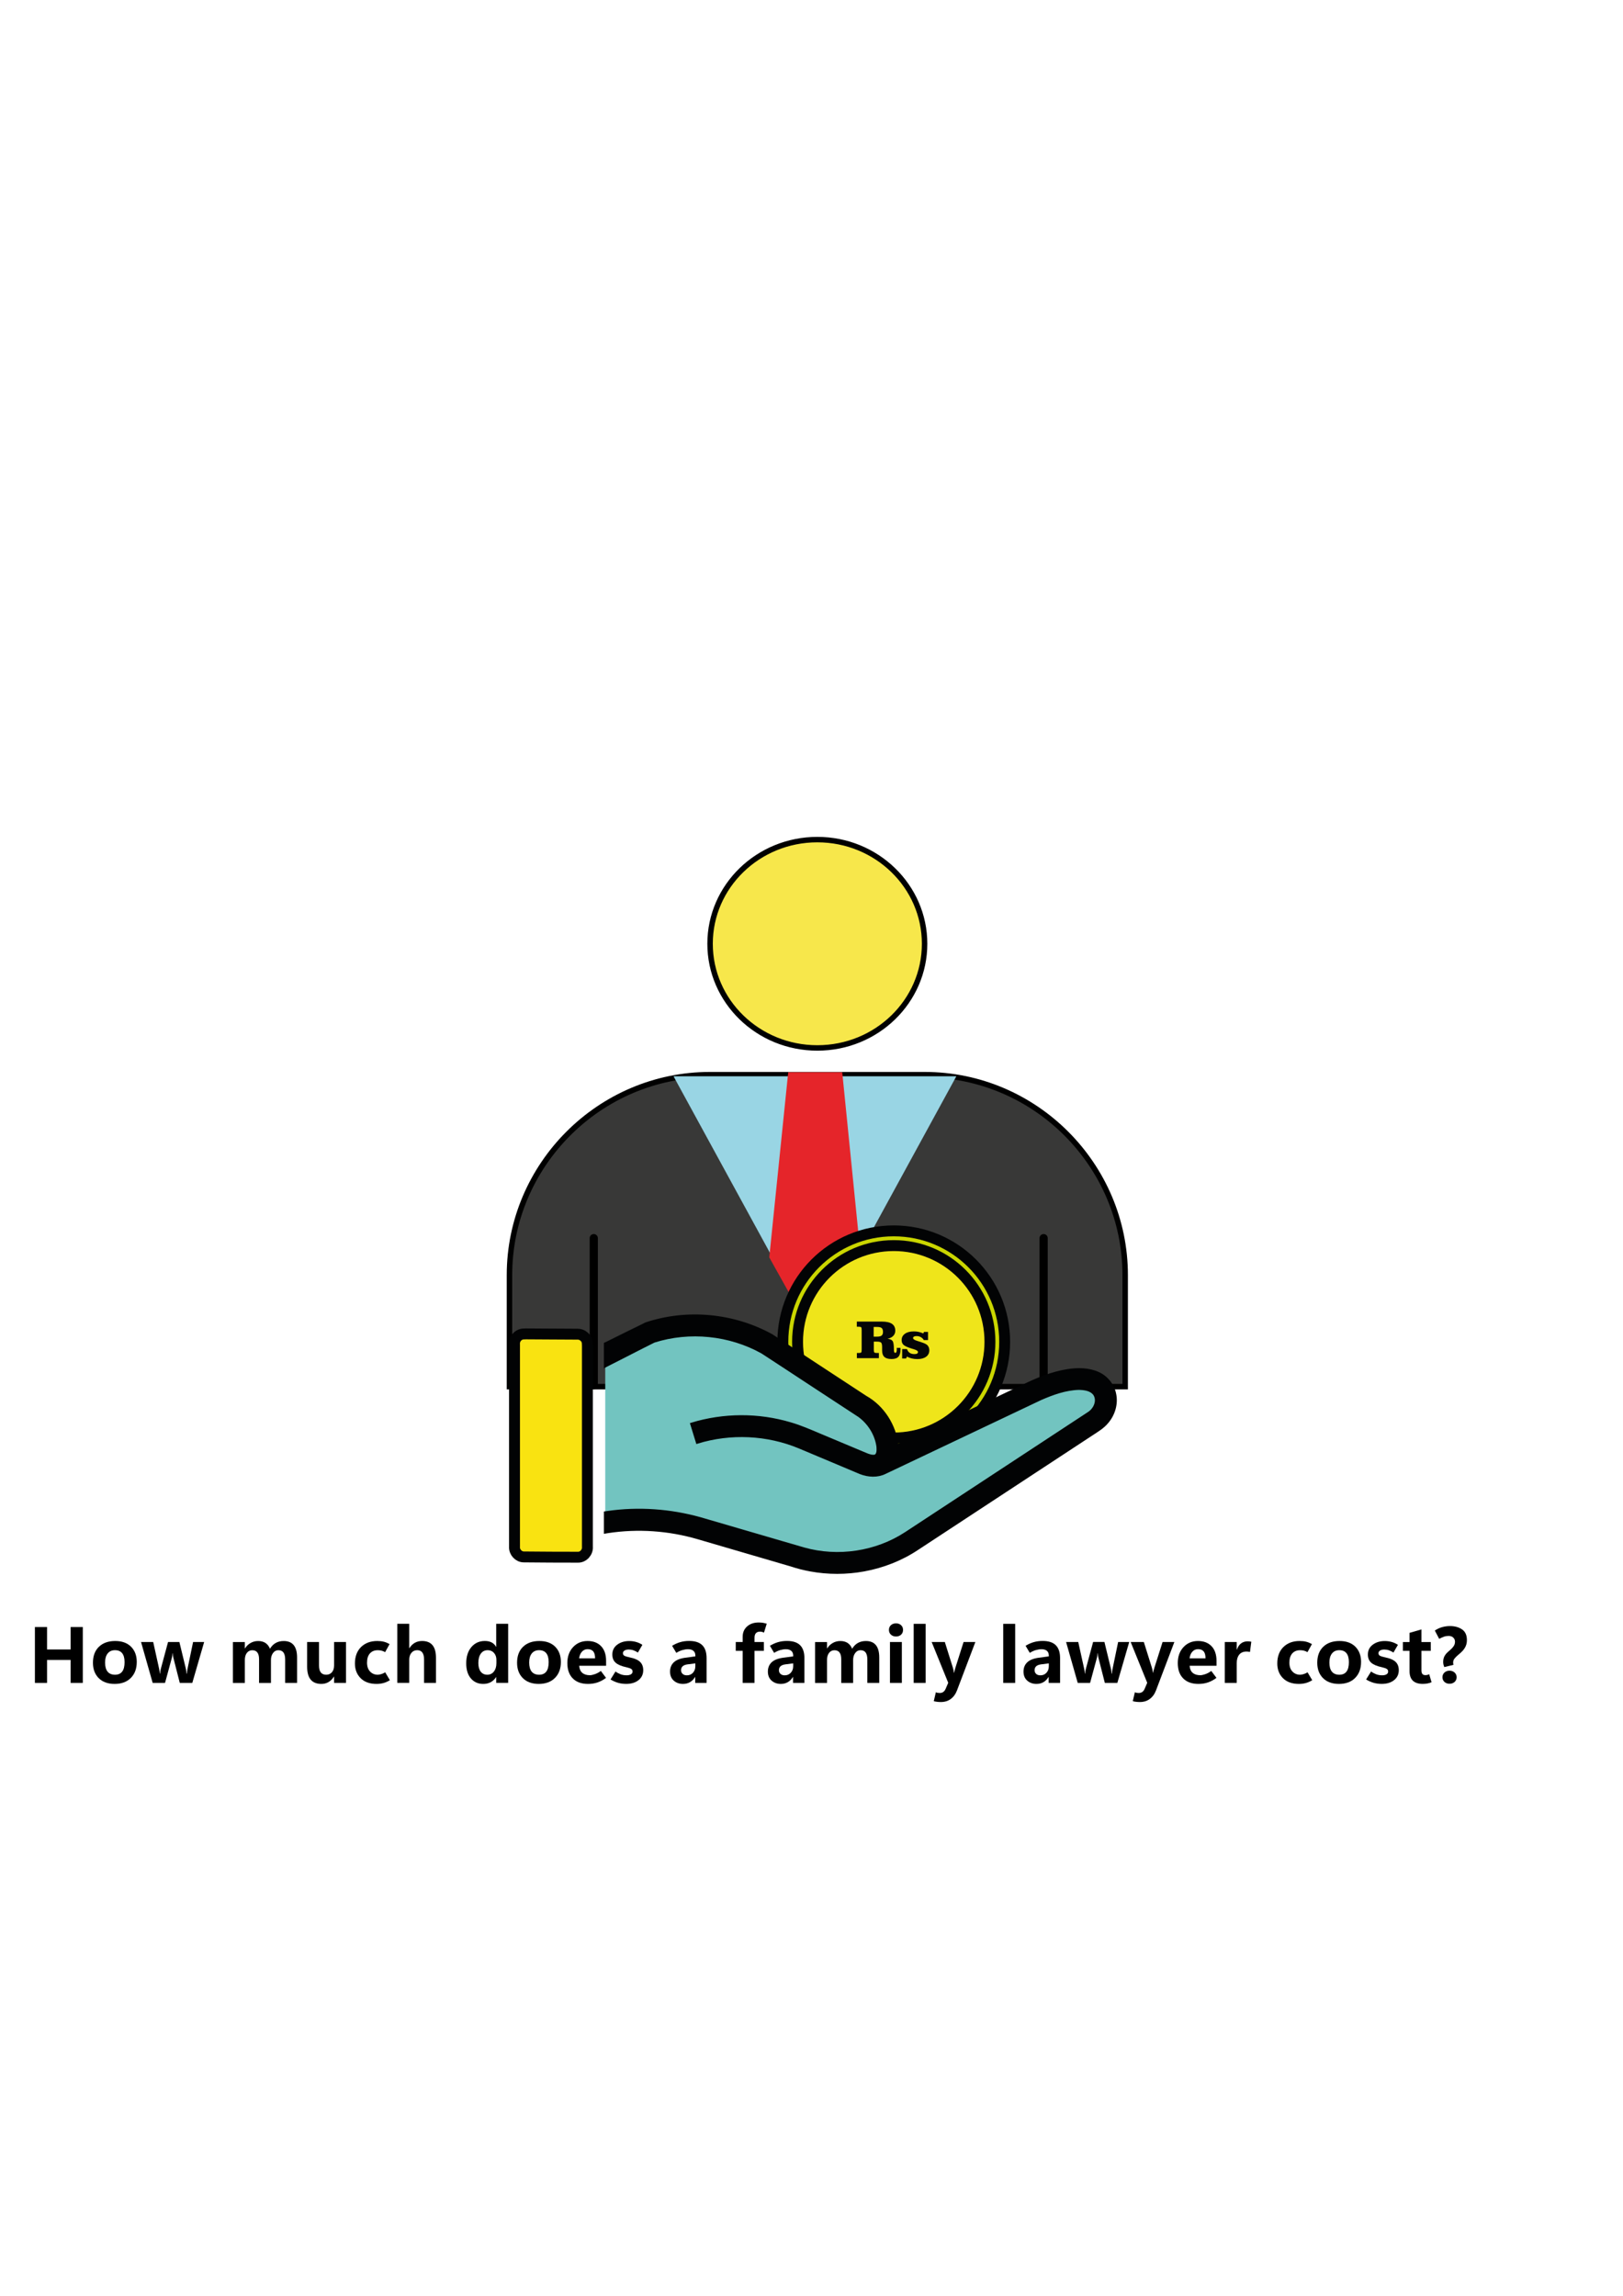 <?xml version="1.0" encoding="utf-8"?>
<!-- Generator: Adobe Illustrator 26.0.1, SVG Export Plug-In . SVG Version: 6.00 Build 0)  -->
<svg version="1.1" id="Layer_1" xmlns="http://www.w3.org/2000/svg" xmlns:xlink="http://www.w3.org/1999/xlink" x="0px" y="0px"
	 viewBox="0 0 595.28 841.89" style="enable-background:new 0 0 595.28 841.89;" xml:space="preserve">
<style type="text/css">
	.st0{fill:#F7E74B;stroke:#000000;stroke-width:2;stroke-miterlimit:10;}
	.st1{fill:#383837;stroke:#000000;stroke-width:2;stroke-miterlimit:10;}
	.st2{fill:#383837;stroke:#000000;stroke-width:3;stroke-linecap:round;stroke-miterlimit:10;}
	.st3{fill:#99D5E4;}
	.st4{fill:#E5252A;stroke:#E5252A;stroke-miterlimit:10;}
	.st5{fill:#CAD500;stroke:#020304;stroke-width:4;stroke-miterlimit:10;}
	.st6{fill:#EFE51A;stroke:#020304;stroke-width:4;stroke-miterlimit:10;}
	.st7{fill:#040506;}
	.st8{fill:#72C4C0;}
	.st9{fill:#F9E311;stroke:#020304;stroke-width:4;stroke-miterlimit:10;}
	.st10{fill:#020304;stroke:#020304;stroke-miterlimit:10;}
</style>
<g>
	<g>
		<ellipse class="st0" cx="299.78" cy="346.09" rx="39.34" ry="38.2"/>
		<g>
			<g>
				<path class="st1" d="M412.69,508.5H186.86v-40.88c0-40.44,33.09-73.53,73.53-73.53h78.77c40.44,0,73.53,33.09,73.53,73.53V508.5
					z"/>
				<line class="st2" x1="217.78" y1="507.93" x2="217.78" y2="454.04"/>
				<line class="st2" x1="382.78" y1="507.93" x2="382.78" y2="454.04"/>
			</g>
			<polygon class="st3" points="247.03,394.68 350.77,394.68 298.9,489.65 			"/>
			<path class="st4" d="M294.05,481.4c-4.8-8.6-11.28-20.22-11.28-20.22s-0.04-0.08-0.11-0.2c0.8-7.82,6.89-67.27,6.89-67.27h18.91
				c0,0,5.8,57.76,6.67,66.39c-0.05,0.1-0.09,0.15-0.09,0.15l-16.35,29.31c0,0-0.02,0.03-0.05,0.09
				C297.85,488.22,296.1,485.08,294.05,481.4z"/>
		</g>
	</g>
	<g>
		<g>
			<g>
				<circle class="st5" cx="327.81" cy="492.05" r="40.68"/>
				<circle class="st6" cx="327.81" cy="492.05" r="35.28"/>
			</g>
			<g>
				<path class="st7" d="M316.04,494.99v-7.32c0-0.52-0.07-0.84-0.2-0.96c-0.13-0.12-0.43-0.18-0.91-0.18h-0.67v-1.89h9.24
					c1.63,0,2.85,0.28,3.66,0.83c0.8,0.55,1.21,1.39,1.21,2.51c0,0.75-0.25,1.39-0.74,1.9c-0.5,0.51-1.19,0.87-2.1,1.05
					c0.91,0.11,1.53,0.39,1.85,0.83c0.32,0.45,0.48,1.47,0.48,3.06c0,0.48,0.04,0.82,0.12,1c0.08,0.19,0.22,0.28,0.41,0.28
					c0.18,0,0.32-0.11,0.41-0.34c0.09-0.23,0.13-0.57,0.13-1.04c0-0.05,0-0.12-0.01-0.22c-0.01-0.1-0.01-0.18-0.01-0.23h1.36
					c0,0.06,0,0.15,0.01,0.27s0.01,0.21,0.01,0.27c0,1.25-0.26,2.16-0.77,2.72c-0.51,0.56-1.34,0.84-2.49,0.84
					c-1.22,0-2.1-0.25-2.66-0.76s-0.83-1.31-0.83-2.42v-1.12c0-0.9-0.12-1.47-0.36-1.71s-0.73-0.37-1.48-0.37h-1.2v3.01
					c0,0.52,0.07,0.84,0.2,0.97c0.13,0.12,0.43,0.18,0.89,0.18h0.76v1.9h-8.07v-1.9h0.67c0.47,0,0.77-0.06,0.9-0.18
					C315.98,495.83,316.04,495.51,316.04,494.99z M320.45,490.16h1.17c0.83,0,1.41-0.13,1.74-0.4s0.5-0.7,0.5-1.32
					c0-0.68-0.16-1.15-0.46-1.42c-0.31-0.27-0.85-0.41-1.64-0.41h-1.32V490.16z"/>
				<path class="st7" d="M332.3,498.18h-1.41v-3.46h1.77c0.21,0.61,0.54,1.07,0.99,1.38c0.45,0.31,1.03,0.46,1.72,0.46
					c0.46,0,0.8-0.06,1.01-0.19c0.21-0.13,0.31-0.33,0.31-0.6c0-0.37-0.52-0.7-1.56-1.01c-0.35-0.1-0.63-0.19-0.83-0.25
					c-1.51-0.48-2.49-0.93-2.93-1.36c-0.45-0.42-0.67-1-0.67-1.73c0-0.97,0.4-1.74,1.21-2.32s1.9-0.86,3.28-0.86
					c0.62,0,1.21,0.06,1.78,0.19c0.57,0.12,1.12,0.31,1.66,0.56l0.28-0.56h1.47v2.98h-1.56c-0.27-0.47-0.64-0.83-1.1-1.08
					c-0.46-0.25-0.98-0.38-1.55-0.38c-0.4,0-0.71,0.06-0.94,0.19s-0.34,0.3-0.34,0.52c0,0.4,0.5,0.75,1.49,1.05
					c0.25,0.08,0.45,0.14,0.6,0.19c0.12,0.04,0.3,0.09,0.52,0.16c1.07,0.33,1.85,0.65,2.31,0.97c0.33,0.22,0.59,0.52,0.77,0.89
					c0.18,0.37,0.27,0.79,0.27,1.25c0,1-0.39,1.79-1.17,2.36c-0.78,0.57-1.86,0.86-3.22,0.86c-0.73,0-1.42-0.08-2.07-0.24
					c-0.65-0.16-1.22-0.39-1.71-0.69L332.3,498.18z"/>
			</g>
		</g>
		<g>
			<path class="st8" d="M406.09,521.5c-1.55,1.9-3.71,3.14-5.73,4.47c-21.39,13.98-42.77,27.97-64.17,41.93
				c-5.97,3.97-12.76,6.6-19.79,7.87h-19.66c-2.43-0.44-4.84-1.05-7.18-1.83c-11.43-3.33-22.86-6.65-34.29-9.98
				c-10.76-3.13-22.2-3.93-33.28-2.23V492.3c4.7-2.31,9.38-4.65,14.09-6.91c15.15-5.06,32.39-3.39,46.35,4.31
				c11.55,7.48,23.02,15.07,34.56,22.55c6.49,3.61,10.89,10.54,11.65,17.87c15.35-7.24,30.71-14.5,46.06-21.73
				c5.35-2.63,10.93-4.95,16.86-5.87c3.72-0.56,7.68-0.54,11.17,1.03c3.07,1.36,5.45,4.21,6.12,7.5
				C409.69,514.72,408.52,518.67,406.09,521.5z"/>
			<path class="st9" d="M190.94,489.4c0.63-0.25,1.33-0.23,2-0.25c6.33,0.07,12.65,0.05,18.98,0.11c1.66-0.01,3.21,1.3,3.46,2.94
				c0.11,1.03,0.06,2.08,0.07,3.12c0,23.95,0,47.91,0,71.86c0.2,1.99-1.49,3.94-3.52,3.86c-6.6,0-13.21-0.03-19.81-0.1
				c-1.93,0-3.55-1.82-3.41-3.73c-0.01-24.71,0-49.41,0-74.12C188.55,491.54,189.46,489.95,190.94,489.4z"/>
			<path class="st10" d="M406.1,521.5c-1.54,1.9-3.69,3.14-5.7,4.47c-21.29,13.98-42.57,27.97-63.87,41.93
				c-5.95,3.97-12.7,6.6-19.69,7.87c-6.45,1.17-13.11,1.18-19.56,0c-2.42-0.44-4.81-1.05-7.15-1.83
				c-11.37-3.33-22.75-6.65-34.13-9.98c-10.71-3.13-22.1-3.93-33.12-2.23c-0.29,0.04-0.59,0.09-0.88,0.14c0-2.38,0-4.77,0-7.15
				c0.29-0.04,0.59-0.09,0.88-0.13c11.3-1.64,22.94-0.79,33.93,2.27c12.67,3.66,25.32,7.43,37.99,11.09
				c12.54,3.53,26.54,1.45,37.45-5.69c22.35-14.65,44.69-29.32,67.02-44.01c2.19-1.37,3.66-4.4,2.27-6.81
				c-1.24-1.92-3.79-2.21-5.87-2.25c-4.88,0.13-9.55,1.83-13.99,3.76c-19.02,9.01-38.04,18.06-57.06,27.08
				c-2.83,1.41-6.17,1.19-9.05,0.07c-7.44-3.14-14.89-6.29-22.34-9.4c-11.79-4.92-25.29-5.55-37.5-1.78
				c-0.7-2.24-1.38-4.48-2.07-6.72c11.72-3.59,24.5-3.65,36.25-0.13c3.75,1.08,7.33,2.67,10.92,4.18c5.66,2.38,11.34,4.74,17,7.13
				c1.02,0.41,2.15,0.77,3.24,0.51c1.11-0.69,0.94-2.27,0.89-3.4c-0.6-4.47-3.19-8.62-6.81-11.27c-11.9-7.74-23.72-15.6-35.62-23.34
				c-11.93-6.65-26.65-8.15-39.67-4.01c-5.69,2.82-11.3,5.78-16.98,8.63c-0.29,0.15-0.59,0.3-0.88,0.45c0-2.73,0.01-5.46,0-8.19
				c0.3-0.15,0.59-0.29,0.88-0.43c4.68-2.31,9.33-4.65,14.03-6.91c15.08-5.06,32.24-3.39,46.13,4.31
				c11.49,7.48,22.91,15.07,34.4,22.55c6.46,3.61,10.84,10.54,11.59,17.87c15.28-7.24,30.56-14.5,45.85-21.73
				c5.32-2.63,10.88-4.95,16.78-5.87c3.7-0.56,7.65-0.54,11.11,1.03c3.05,1.36,5.42,4.21,6.09,7.5
				C409.69,514.72,408.52,518.67,406.1,521.5z"/>
		</g>
	</g>
</g>
<g>
	<path d="M30.38,617.14H25.9v-8.42h-8.64v8.42H12.8v-20.5h4.46v8.24h8.64v-8.24h4.47V617.14z"/>
	<path d="M42.04,617.51c-2.47,0-4.41-0.71-5.83-2.12s-2.13-3.31-2.12-5.69c0.01-2.49,0.75-4.43,2.21-5.83
		c1.46-1.4,3.45-2.1,5.97-2.1c2.46,0,4.39,0.7,5.79,2.09c1.4,1.4,2.1,3.26,2.1,5.58c0,2.47-0.73,4.43-2.18,5.88
		C46.53,616.78,44.55,617.51,42.04,617.51z M42.2,614.14c1.16,0,2.03-0.39,2.62-1.16c0.58-0.77,0.87-1.92,0.87-3.45
		c0-1.45-0.29-2.54-0.88-3.28c-0.59-0.74-1.47-1.11-2.64-1.11c-1.14,0-2.04,0.4-2.67,1.19c-0.64,0.79-0.96,1.9-0.96,3.32
		c0,1.49,0.31,2.61,0.92,3.36C40.08,613.76,40.99,614.14,42.2,614.14z"/>
	<path d="M74.88,602.14l-4.35,15h-4.59l-2.3-9.02c-0.09-0.29-0.15-0.58-0.19-0.89c-0.04-0.3-0.06-0.62-0.07-0.96H63.3
		c-0.03,0.36-0.07,0.69-0.12,0.99c-0.05,0.29-0.11,0.56-0.18,0.8l-2.47,9.08H56l-4.27-15h4.46l2.2,9.95
		c0.05,0.23,0.09,0.48,0.13,0.74c0.04,0.27,0.07,0.57,0.09,0.9h0.09c0.03-0.32,0.07-0.63,0.11-0.92c0.05-0.29,0.1-0.54,0.16-0.77
		l2.67-9.91h4.15l2.42,9.97c0.03,0.11,0.06,0.31,0.09,0.6c0.03,0.29,0.07,0.64,0.11,1.06h0.11c0.03-0.28,0.06-0.55,0.09-0.83
		s0.08-0.55,0.14-0.83l2.07-9.97H74.88z"/>
	<path d="M108.95,617.14h-4.36v-8.56c0-1.16-0.21-2.02-0.62-2.59c-0.41-0.56-1.05-0.84-1.89-0.84c-0.79,0-1.44,0.34-1.94,1.03
		c-0.51,0.69-0.76,1.54-0.76,2.56v8.41h-4.36v-8.68c0-1.12-0.21-1.95-0.63-2.49c-0.42-0.55-1.04-0.82-1.86-0.82
		c-0.83,0-1.49,0.33-1.99,0.98c-0.5,0.65-0.74,1.54-0.74,2.65v8.36h-4.38v-15h4.38v2.34h0.06c0.49-0.82,1.16-1.48,2.01-1.97
		c0.85-0.5,1.79-0.74,2.82-0.74c1.06,0,1.95,0.24,2.67,0.71c0.72,0.48,1.28,1.18,1.66,2.12c0.57-0.95,1.28-1.66,2.12-2.13
		s1.81-0.7,2.92-0.7c1.63,0,2.85,0.5,3.67,1.51c0.82,1.01,1.23,2.52,1.23,4.54V617.14z"/>
	<path d="M126.9,617.14h-4.36v-2.3h-0.07c-0.56,0.89-1.23,1.55-1.99,2c-0.77,0.45-1.64,0.67-2.61,0.67c-1.74,0-3.05-0.53-3.92-1.58
		c-0.87-1.05-1.3-2.63-1.3-4.74v-9.05H117v8.64c0,1.12,0.22,1.95,0.66,2.52c0.44,0.56,1.1,0.84,1.99,0.84c0.88,0,1.58-0.31,2.1-0.92
		c0.52-0.61,0.79-1.45,0.79-2.5v-8.58h4.36V617.14z"/>
	<path d="M143,616.15c-0.76,0.47-1.54,0.81-2.33,1.03c-0.79,0.22-1.64,0.33-2.56,0.33c-2.49,0-4.43-0.7-5.83-2.09
		c-1.4-1.4-2.1-3.2-2.1-5.41c0-2.54,0.75-4.55,2.24-6.03c1.5-1.47,3.48-2.21,5.96-2.21c0.92,0,1.72,0.09,2.42,0.27
		s1.4,0.47,2.09,0.86l-1.64,2.96c-0.44-0.26-0.87-0.44-1.31-0.55c-0.43-0.11-0.9-0.16-1.39-0.16c-1.23,0-2.19,0.4-2.89,1.19
		s-1.04,1.92-1.04,3.37c0,1.39,0.37,2.48,1.12,3.26c0.74,0.78,1.68,1.17,2.8,1.17c0.33,0,0.75-0.07,1.24-0.21
		c0.5-0.14,1-0.36,1.5-0.68L143,616.15z"/>
	<path d="M159.9,617.14h-4.36v-8.54c0-1.16-0.21-2.03-0.63-2.6c-0.42-0.57-1.05-0.86-1.9-0.86c-0.86,0-1.56,0.32-2.1,0.96
		c-0.54,0.64-0.81,1.47-0.81,2.48v8.55h-4.38v-21.67h4.38v8.94h0.06c0.56-0.89,1.23-1.55,2.01-1.98c0.78-0.43,1.66-0.65,2.64-0.65
		c1.71,0,2.98,0.51,3.83,1.54s1.27,2.57,1.27,4.62V617.14z"/>
	<path d="M181.94,615.02c-0.53,0.82-1.19,1.44-1.97,1.86c-0.78,0.42-1.69,0.63-2.73,0.63c-1.87,0-3.37-0.67-4.52-2
		c-1.14-1.33-1.72-3.18-1.72-5.54c0-2.49,0.63-4.48,1.89-5.97c1.26-1.49,2.91-2.24,4.95-2.24c0.96,0,1.79,0.18,2.47,0.53
		c0.69,0.35,1.22,0.89,1.62,1.6H182v-8.44h4.38v21.67H182v-2.12H181.94z M175.45,609.83c0,1.38,0.29,2.44,0.87,3.19
		c0.58,0.74,1.39,1.12,2.42,1.12c0.99,0,1.79-0.39,2.41-1.17c0.61-0.78,0.92-1.8,0.92-3.07v-1.24c0-1.01-0.3-1.85-0.89-2.52
		c-0.59-0.67-1.36-1-2.3-1c-1.08,0-1.92,0.42-2.52,1.25S175.45,608.37,175.45,609.83z"/>
	<path d="M197.6,617.51c-2.47,0-4.41-0.71-5.83-2.12s-2.13-3.31-2.12-5.69c0.01-2.49,0.75-4.43,2.21-5.83
		c1.46-1.4,3.45-2.1,5.97-2.1c2.46,0,4.39,0.7,5.79,2.09c1.4,1.4,2.1,3.26,2.1,5.58c0,2.47-0.73,4.43-2.18,5.88
		C202.08,616.78,200.1,617.51,197.6,617.51z M197.75,614.14c1.16,0,2.03-0.39,2.62-1.16c0.58-0.77,0.87-1.92,0.87-3.45
		c0-1.45-0.29-2.54-0.88-3.28c-0.59-0.74-1.47-1.11-2.64-1.11c-1.14,0-2.04,0.4-2.67,1.19c-0.64,0.79-0.96,1.9-0.96,3.32
		c0,1.49,0.31,2.61,0.92,3.36C195.63,613.76,196.54,614.14,197.75,614.14z"/>
	<path d="M222.32,610.86h-9.88c0.08,1.15,0.45,2.02,1.13,2.59c0.68,0.58,1.61,0.87,2.8,0.87c0.44,0,1.04-0.13,1.79-0.38
		c0.76-0.25,1.5-0.65,2.22-1.19l1.9,2.54c-1.02,0.76-2.06,1.32-3.12,1.68s-2.23,0.54-3.5,0.54c-2.39,0-4.25-0.67-5.58-2.02
		c-1.33-1.34-1.99-3.22-1.99-5.63c0-2.4,0.7-4.35,2.1-5.85c1.4-1.5,3.17-2.24,5.32-2.24c2.08,0,3.73,0.63,4.95,1.89
		c1.22,1.26,1.84,3.07,1.84,5.43V610.86z M218.26,608.12c0-1.18-0.23-2.04-0.7-2.57c-0.47-0.53-1.15-0.79-2.06-0.79
		c-0.79,0-1.47,0.3-2.04,0.91s-0.91,1.42-1.04,2.45H218.26z"/>
	<path d="M223.93,615.88l1.82-2.93c0.51,0.39,1.11,0.72,1.79,0.99s1.45,0.41,2.29,0.41c0.64,0,1.16-0.12,1.57-0.35
		c0.41-0.23,0.61-0.59,0.61-1.06c0-0.38-0.16-0.68-0.47-0.91c-0.31-0.22-0.9-0.43-1.74-0.62c-1.86-0.4-3.19-0.96-4-1.68
		s-1.21-1.72-1.21-3.01c0-1.51,0.6-2.71,1.79-3.6s2.67-1.34,4.41-1.34c0.9,0,1.75,0.12,2.55,0.35c0.81,0.23,1.56,0.58,2.27,1.04
		l-1.64,2.83c-0.61-0.38-1.18-0.66-1.71-0.84c-0.53-0.18-1.07-0.26-1.64-0.26c-0.65,0-1.17,0.12-1.56,0.37
		c-0.39,0.25-0.59,0.57-0.59,0.96c0,0.43,0.18,0.75,0.54,0.95c0.36,0.21,1.04,0.41,2.05,0.62c1.73,0.36,2.97,0.91,3.72,1.65
		c0.76,0.74,1.14,1.75,1.14,3.02c0,1.51-0.57,2.73-1.72,3.65c-1.14,0.92-2.65,1.38-4.53,1.38c-1.04,0-2.03-0.13-2.96-0.39
		C225.77,616.84,224.85,616.43,223.93,615.88z"/>
	<path d="M259.15,617.14h-4.16v-2.17h-0.06c-0.5,0.84-1.12,1.47-1.87,1.9s-1.61,0.64-2.56,0.64c-1.33,0-2.46-0.4-3.37-1.2
		s-1.37-1.91-1.37-3.32c0-1.4,0.46-2.54,1.37-3.4c0.91-0.87,2.32-1.43,4.24-1.69l3.67-0.5v-0.29c0-0.77-0.24-1.35-0.72-1.74
		s-1.13-0.59-1.97-0.59c-0.63,0-1.32,0.11-2.06,0.32c-0.74,0.21-1.49,0.56-2.24,1.02l-1.54-2.59c0.98-0.6,1.98-1.05,2.98-1.34
		c1.01-0.29,2.09-0.44,3.27-0.44c2.17,0,3.78,0.52,4.83,1.57c1.05,1.05,1.57,2.63,1.57,4.73V617.14z M255.03,611.03v-1.06
		l-2.85,0.37c-0.8,0.1-1.4,0.34-1.79,0.69c-0.39,0.36-0.59,0.84-0.59,1.44c0,0.55,0.19,1.01,0.57,1.36s0.9,0.53,1.54,0.53
		c0.92,0,1.66-0.31,2.24-0.94S255.03,612.01,255.03,611.03z"/>
	<path d="M280.21,598.7c-0.28-0.13-0.52-0.23-0.74-0.28c-0.22-0.05-0.47-0.08-0.74-0.08c-0.65,0-1.14,0.19-1.48,0.57
		c-0.34,0.38-0.51,0.92-0.51,1.63v1.6h3.43v3.23h-3.43v11.77h-4.35v-11.77h-2.53v-3.23h2.53v-1.86c0-1.6,0.54-2.89,1.63-3.85
		c1.09-0.97,2.5-1.45,4.23-1.45c0.64,0,1.17,0.04,1.6,0.12c0.43,0.08,0.89,0.19,1.37,0.33L280.21,598.7z"/>
	<path d="M295.03,617.14h-4.16v-2.17h-0.06c-0.5,0.84-1.12,1.47-1.87,1.9s-1.61,0.64-2.56,0.64c-1.33,0-2.46-0.4-3.37-1.2
		s-1.37-1.91-1.37-3.32c0-1.4,0.46-2.54,1.37-3.4c0.91-0.87,2.32-1.43,4.24-1.69l3.67-0.5v-0.29c0-0.77-0.24-1.35-0.72-1.74
		s-1.13-0.59-1.97-0.59c-0.63,0-1.32,0.11-2.06,0.32c-0.74,0.21-1.49,0.56-2.24,1.02l-1.54-2.59c0.98-0.6,1.98-1.05,2.98-1.34
		c1.01-0.29,2.09-0.44,3.27-0.44c2.17,0,3.78,0.52,4.83,1.57c1.05,1.05,1.57,2.63,1.57,4.73V617.14z M290.92,611.03v-1.06
		l-2.85,0.37c-0.8,0.1-1.4,0.34-1.79,0.69c-0.39,0.36-0.59,0.84-0.59,1.44c0,0.55,0.19,1.01,0.57,1.36s0.9,0.53,1.54,0.53
		c0.92,0,1.66-0.31,2.24-0.94S290.92,612.01,290.92,611.03z"/>
	<path d="M322.48,617.14h-4.36v-8.56c0-1.16-0.21-2.02-0.62-2.59c-0.41-0.56-1.05-0.84-1.89-0.84c-0.79,0-1.44,0.34-1.94,1.03
		c-0.51,0.69-0.76,1.54-0.76,2.56v8.41h-4.36v-8.68c0-1.12-0.21-1.95-0.63-2.49c-0.42-0.55-1.04-0.82-1.86-0.82
		c-0.83,0-1.49,0.33-1.99,0.98c-0.5,0.65-0.74,1.54-0.74,2.65v8.36h-4.38v-15h4.38v2.34h0.06c0.49-0.82,1.16-1.48,2.01-1.97
		c0.85-0.5,1.79-0.74,2.82-0.74c1.06,0,1.95,0.24,2.67,0.71s1.28,1.18,1.66,2.12c0.57-0.95,1.28-1.66,2.12-2.13s1.81-0.7,2.92-0.7
		c1.63,0,2.85,0.5,3.67,1.51c0.82,1.01,1.23,2.52,1.23,4.54V617.14z"/>
	<path d="M328.63,600.12c-0.76,0-1.38-0.23-1.87-0.69s-0.72-1.04-0.72-1.72c0-0.71,0.24-1.3,0.72-1.74s1.1-0.67,1.87-0.67
		s1.38,0.22,1.87,0.67c0.48,0.45,0.72,1.03,0.72,1.74c0,0.71-0.24,1.28-0.72,1.74C330.02,599.9,329.39,600.12,328.63,600.12z
		 M330.78,617.14h-4.36v-15h4.36V617.14z"/>
	<path d="M335.12,617.14v-21.67h4.38v21.67H335.12z"/>
	<path d="M357.74,602.14l-6.73,17.74c-0.51,1.35-1.28,2.4-2.29,3.15c-1.01,0.75-2.23,1.12-3.65,1.12c-0.46,0-0.9-0.03-1.34-0.08
		c-0.43-0.05-0.85-0.13-1.24-0.24l0.76-3.26c0.23,0.1,0.46,0.17,0.68,0.21c0.22,0.04,0.47,0.06,0.74,0.06
		c0.49,0,0.91-0.12,1.27-0.36c0.36-0.24,0.66-0.63,0.89-1.15l0.96-2.23l-6.08-14.97h4.83l2.95,9.41c0.09,0.26,0.16,0.54,0.23,0.86
		c0.07,0.32,0.12,0.67,0.17,1.04h0.06c0.05-0.28,0.11-0.57,0.19-0.87c0.08-0.31,0.17-0.64,0.28-1l3-9.44H357.74z"/>
	<path d="M367.96,617.14v-21.67h4.38v21.67H367.96z"/>
	<path d="M388.79,617.14h-4.16v-2.17h-0.06c-0.5,0.84-1.12,1.47-1.87,1.9s-1.61,0.64-2.56,0.64c-1.33,0-2.46-0.4-3.37-1.2
		s-1.37-1.91-1.37-3.32c0-1.4,0.46-2.54,1.37-3.4c0.91-0.87,2.32-1.43,4.24-1.69l3.67-0.5v-0.29c0-0.77-0.24-1.35-0.71-1.74
		s-1.13-0.59-1.97-0.59c-0.63,0-1.32,0.11-2.06,0.32c-0.74,0.21-1.49,0.56-2.24,1.02l-1.54-2.59c0.98-0.6,1.97-1.05,2.98-1.34
		c1.01-0.29,2.09-0.44,3.27-0.44c2.17,0,3.78,0.52,4.83,1.57c1.05,1.05,1.57,2.63,1.57,4.73V617.14z M384.68,611.03v-1.06
		l-2.84,0.37c-0.8,0.1-1.4,0.34-1.79,0.69c-0.39,0.36-0.59,0.84-0.59,1.44c0,0.55,0.19,1.01,0.57,1.36c0.38,0.35,0.9,0.53,1.54,0.53
		c0.92,0,1.66-0.31,2.24-0.94C384.39,612.8,384.68,612.01,384.68,611.03z"/>
	<path d="M414.17,602.14l-4.35,15h-4.59l-2.3-9.02c-0.09-0.29-0.15-0.58-0.19-0.89c-0.04-0.3-0.06-0.62-0.07-0.96h-0.08
		c-0.03,0.36-0.07,0.69-0.12,0.99c-0.05,0.29-0.11,0.56-0.18,0.8l-2.47,9.08h-4.53l-4.27-15h4.46l2.2,9.95
		c0.05,0.23,0.09,0.48,0.13,0.74c0.04,0.27,0.07,0.57,0.09,0.9h0.09c0.03-0.32,0.07-0.63,0.11-0.92c0.05-0.29,0.1-0.54,0.16-0.77
		l2.67-9.91h4.15l2.42,9.97c0.03,0.11,0.06,0.31,0.09,0.6c0.03,0.29,0.07,0.64,0.11,1.06h0.11c0.03-0.28,0.06-0.55,0.09-0.83
		s0.08-0.55,0.14-0.83l2.07-9.97H414.17z"/>
	<path d="M430.73,602.14l-6.73,17.74c-0.51,1.35-1.28,2.4-2.29,3.15c-1.01,0.75-2.23,1.12-3.65,1.12c-0.46,0-0.9-0.03-1.34-0.08
		c-0.43-0.05-0.85-0.13-1.24-0.24l0.76-3.26c0.23,0.1,0.46,0.17,0.68,0.21s0.47,0.06,0.74,0.06c0.49,0,0.91-0.12,1.27-0.36
		s0.66-0.63,0.89-1.15l0.96-2.23l-6.08-14.97h4.83l2.95,9.41c0.09,0.26,0.16,0.54,0.23,0.86s0.12,0.67,0.17,1.04h0.06
		c0.05-0.28,0.11-0.57,0.19-0.87c0.08-0.31,0.17-0.64,0.28-1l3-9.44H430.73z"/>
	<path d="M446.21,610.86h-9.88c0.08,1.15,0.45,2.02,1.13,2.59c0.68,0.58,1.61,0.87,2.8,0.87c0.44,0,1.04-0.13,1.79-0.38
		s1.5-0.65,2.22-1.19l1.9,2.54c-1.02,0.76-2.06,1.32-3.12,1.68c-1.06,0.36-2.23,0.54-3.5,0.54c-2.39,0-4.25-0.67-5.58-2.02
		c-1.33-1.34-1.99-3.22-1.99-5.63c0-2.4,0.7-4.35,2.1-5.85c1.4-1.5,3.17-2.24,5.32-2.24c2.08,0,3.73,0.63,4.95,1.89
		c1.22,1.26,1.84,3.07,1.84,5.43V610.86z M442.15,608.12c0-1.18-0.23-2.04-0.7-2.57s-1.15-0.79-2.06-0.79
		c-0.79,0-1.47,0.3-2.04,0.91c-0.57,0.61-0.91,1.42-1.04,2.45H442.15z"/>
	<path d="M458.46,605.79c-0.19-0.05-0.39-0.08-0.59-0.11s-0.42-0.04-0.66-0.04c-1.19,0-2.09,0.38-2.7,1.14
		c-0.6,0.76-0.91,1.81-0.91,3.15v7.21h-4.38v-15h4.38v2.8h0.06c0.35-1.02,0.86-1.79,1.53-2.29s1.48-0.76,2.43-0.76
		c0.23,0,0.45,0.01,0.67,0.04c0.21,0.03,0.44,0.07,0.66,0.11L458.46,605.79z"/>
	<path d="M481.3,616.15c-0.76,0.47-1.54,0.81-2.33,1.03s-1.64,0.33-2.56,0.33c-2.49,0-4.43-0.7-5.83-2.09s-2.1-3.2-2.1-5.41
		c0-2.54,0.75-4.55,2.24-6.03c1.5-1.47,3.48-2.21,5.96-2.21c0.92,0,1.72,0.09,2.42,0.27s1.4,0.47,2.09,0.86l-1.64,2.96
		c-0.44-0.26-0.88-0.44-1.31-0.55s-0.9-0.16-1.39-0.16c-1.23,0-2.19,0.4-2.89,1.19c-0.7,0.8-1.04,1.92-1.04,3.37
		c0,1.39,0.37,2.48,1.12,3.26s1.68,1.17,2.8,1.17c0.33,0,0.75-0.07,1.24-0.21c0.5-0.14,1-0.36,1.5-0.68L481.3,616.15z"/>
	<path d="M491.09,617.51c-2.47,0-4.41-0.71-5.83-2.12c-1.42-1.41-2.13-3.31-2.12-5.69c0.01-2.49,0.75-4.43,2.21-5.83
		c1.46-1.4,3.45-2.1,5.97-2.1c2.46,0,4.39,0.7,5.79,2.09c1.4,1.4,2.1,3.26,2.1,5.58c0,2.47-0.73,4.43-2.18,5.88
		C495.58,616.78,493.6,617.51,491.09,617.51z M491.25,614.14c1.16,0,2.04-0.39,2.62-1.16c0.58-0.77,0.87-1.92,0.87-3.45
		c0-1.45-0.29-2.54-0.88-3.28c-0.59-0.74-1.47-1.11-2.64-1.11c-1.14,0-2.04,0.4-2.67,1.19s-0.96,1.9-0.96,3.32
		c0,1.49,0.31,2.61,0.92,3.36C489.12,613.76,490.04,614.14,491.25,614.14z"/>
	<path d="M501.06,615.88l1.82-2.93c0.51,0.39,1.11,0.72,1.79,0.99s1.45,0.41,2.29,0.41c0.64,0,1.16-0.12,1.57-0.35
		c0.41-0.23,0.61-0.59,0.61-1.06c0-0.38-0.16-0.68-0.47-0.91c-0.31-0.22-0.9-0.43-1.74-0.62c-1.86-0.4-3.19-0.96-4-1.68
		c-0.81-0.72-1.22-1.72-1.22-3.01c0-1.51,0.6-2.71,1.79-3.6c1.2-0.9,2.67-1.34,4.41-1.34c0.9,0,1.75,0.12,2.55,0.35
		c0.81,0.23,1.56,0.58,2.27,1.04l-1.64,2.83c-0.61-0.38-1.18-0.66-1.71-0.84c-0.53-0.18-1.08-0.26-1.64-0.26
		c-0.65,0-1.17,0.12-1.56,0.37c-0.39,0.25-0.59,0.57-0.59,0.96c0,0.43,0.18,0.75,0.54,0.95c0.36,0.21,1.04,0.41,2.05,0.62
		c1.73,0.36,2.97,0.91,3.72,1.65c0.76,0.74,1.14,1.75,1.14,3.02c0,1.51-0.57,2.73-1.72,3.65s-2.65,1.38-4.53,1.38
		c-1.04,0-2.03-0.13-2.96-0.39C502.9,616.84,501.97,616.43,501.06,615.88z"/>
	<path d="M525.06,616.9c-0.46,0.2-0.96,0.35-1.52,0.45c-0.56,0.1-1.13,0.15-1.71,0.15c-1.6,0-2.81-0.39-3.62-1.17
		c-0.82-0.78-1.22-1.95-1.22-3.49v-7.46h-2.44v-3.23h2.44v-3.37l4.36-1.26v4.63h3.42v3.23h-3.42v7.16c0,0.61,0.12,1.05,0.36,1.33
		c0.24,0.28,0.61,0.42,1.1,0.42c0.26,0,0.5-0.03,0.73-0.09c0.23-0.06,0.45-0.15,0.66-0.25L525.06,616.9z"/>
	<path d="M529.74,611.33c-0.12-0.27-0.22-0.56-0.3-0.89s-0.11-0.66-0.11-0.98c0-0.86,0.17-1.59,0.51-2.19
		c0.34-0.61,0.84-1.18,1.5-1.72c0.36-0.31,0.68-0.61,0.97-0.88c0.28-0.27,0.52-0.54,0.72-0.82c0.21-0.27,0.37-0.54,0.47-0.84
		s0.16-0.62,0.16-0.98c0-0.6-0.21-1.1-0.64-1.51c-0.42-0.41-0.99-0.61-1.69-0.61c-0.62,0-1.19,0.09-1.72,0.28
		c-0.53,0.19-1.11,0.45-1.75,0.79l-1.6-3.04c0.92-0.61,1.85-1.04,2.77-1.28s1.85-0.37,2.78-0.37c1.76,0,3.24,0.41,4.43,1.22
		s1.79,2.12,1.79,3.92c0,0.59-0.07,1.12-0.21,1.6c-0.14,0.48-0.34,0.92-0.6,1.34c-0.27,0.43-0.59,0.84-0.97,1.22
		c-0.38,0.39-0.82,0.78-1.31,1.18c-0.64,0.53-1.12,1.02-1.46,1.45s-0.5,0.92-0.5,1.46c0,0.18,0.01,0.34,0.04,0.46
		c0.02,0.13,0.05,0.25,0.09,0.37L529.74,611.33z M531.65,617.45c-0.74,0-1.36-0.22-1.85-0.67c-0.49-0.45-0.74-1.02-0.74-1.72
		c0-0.7,0.24-1.27,0.73-1.72c0.49-0.45,1.11-0.68,1.86-0.68c0.75,0,1.37,0.23,1.87,0.68c0.49,0.45,0.74,1.03,0.74,1.72
		c0,0.7-0.25,1.27-0.74,1.72C533.02,617.23,532.4,617.45,531.65,617.45z"/>
</g>
<g>
</g>
<g>
</g>
<g>
</g>
<g>
</g>
<g>
</g>
<g>
</g>
</svg>

